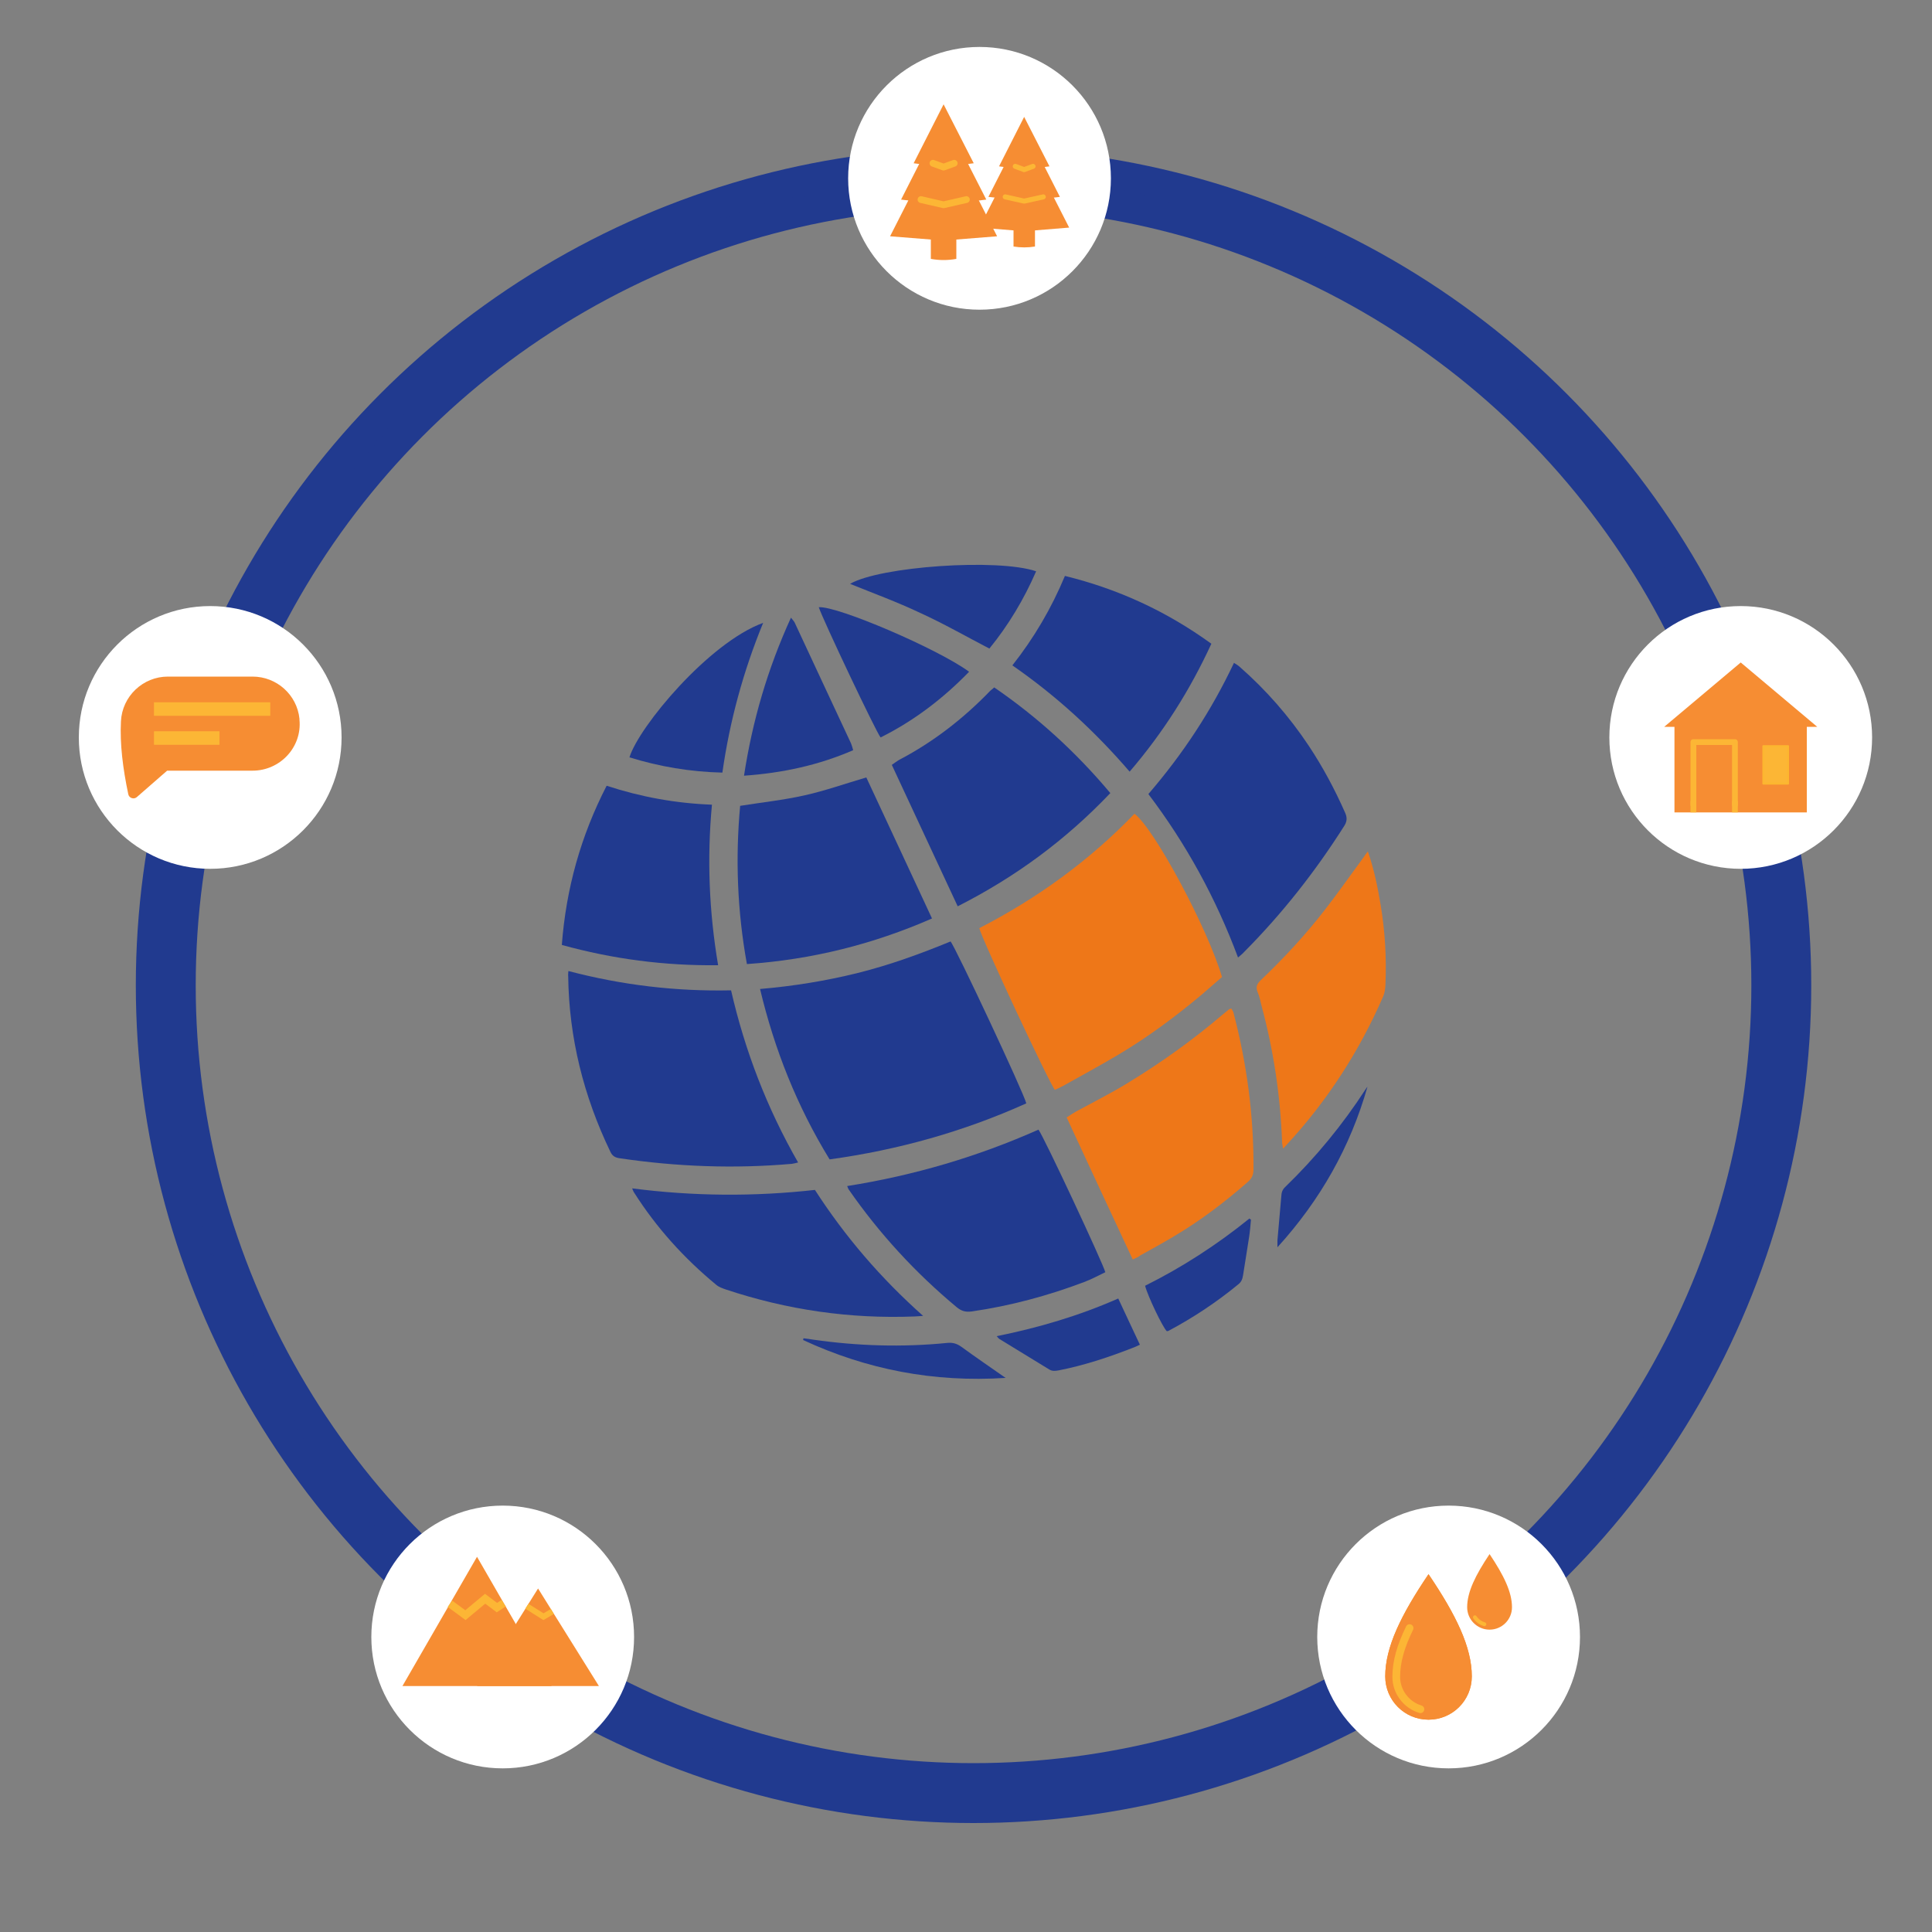 <?xml version="1.0" encoding="UTF-8" standalone="no"?>
<!-- Generator: Adobe Illustrator 27.2.0, SVG Export Plug-In . SVG Version: 6.00 Build 0)  -->

<svg
   version="1.1"
   id="Livello_1"
   x="0px"
   y="0px"
   viewBox="0 0 1000 1000"
   style="enable-background:new 0 0 1000 1000;"
   xml:space="preserve"
   xmlns="http://www.w3.org/2000/svg"
   xmlns:svg="http://www.w3.org/2000/svg"><rect x="0" y="0" width="1000" height="1000" fill="#808080" stroke="none"/><defs
   id="defs499" />
<style
   type="text/css"
   id="style271">
   @keyframes spin-main-circle {
		from {
			transform: rotate(0deg);
		}

		to {
			transform: rotate(360deg);
		}
	}

	@keyframes spin-features {
		from {
			transform: rotate(0deg);
		}

		to {
			transform: rotate(-360deg);
		}
	}
	.st0{fill:none;stroke:#213A8F;stroke-width:31;stroke-miterlimit:10;}
	.st1{fill:none;stroke:#213A8F;stroke-miterlimit:10;}
	.st2{fill:#F68D33;}
	.st3{fill:none;stroke:#FCB635;stroke-width:4;stroke-miterlimit:10;}
	.st4{fill:none;stroke:#FCB635;stroke-width:3;stroke-miterlimit:10;}
	.st5{fill:none;stroke:#FCB635;stroke-width:7;stroke-miterlimit:10;}
	.st6{fill:none;stroke:#FCB635;stroke-width:2;stroke-linecap:round;stroke-linejoin:round;stroke-miterlimit:10;}
	.st7{fill:none;stroke:#FCB635;stroke-width:3;stroke-linecap:round;stroke-linejoin:round;stroke-miterlimit:10;}
	.st8{fill:none;stroke:#FCB635;stroke-width:4;stroke-linecap:round;stroke-linejoin:round;stroke-miterlimit:10;}
	.st9{fill:none;stroke:#FCB635;stroke-width:3.5;stroke-linecap:round;stroke-linejoin:round;stroke-miterlimit:10;}
	.st10{fill:none;stroke:#FCB635;stroke-width:2.6;stroke-linecap:round;stroke-linejoin:round;stroke-miterlimit:10;}
	.st11{fill:none;stroke:#FCB635;stroke-width:3;stroke-linejoin:round;stroke-miterlimit:10;}
	.st12{fill:#FCB635;stroke:#FCB62F;stroke-linecap:round;stroke-linejoin:round;stroke-miterlimit:10;}
	.st13{display:none;}
	.st14{display:inline;}
	.st15{fill:#213A8F;}
	.st16{fill:#EE7718;}

   g#satellite{
		transform-origin: center;
		animation: spin-main-circle 60s linear 0s infinite;
	}

	g.planet-feature{
		transform-box: fill-box;
		transform-origin: center;
		animation: spin-features 60s linear 0s infinite;
	}

	circle#line_mid{
		transform-box: fill-box;
		transform-origin: center;
		animation: spin-features 55s linear 0s infinite;
	}
</style>
<g
   id="Layer_1">
	<g
   id="satellite">
		<circle
   id="line_x5F_bg"
   class="st0"
   cx="503.9"
   cy="510"
   r="418.1"
   style="stroke:#213a8f;stroke-opacity:1" />
		<circle
   id="line_mid"
   class="st1"
   cx="503.9"
   cy="510"
   r="418.1" />
		<g
   id="mountains_w" class="planet-feature">
			<circle
   cx="260.2"
   cy="847.3"
   r="68"
   id="circle275"
   style="fill:#ffffff" />
			<g
   id="Mountains">
				<g
   id="g281">
					<polygon
   class="st2"
   points="246.9,805.8 208.3,872.7 285.5,872.7      "
   id="polygon277" />
					<polyline
   class="st3"
   points="232.9,830.1 240.9,836 251.1,827.5 257.2,832.1 260.7,829.8      "
   id="polyline279" />
				</g>
				<g
   id="g287">
					<polygon
   class="st2"
   points="278.5,822.2 246.9,872.7 310,872.7      "
   id="polygon283" />
					<polyline
   class="st4"
   points="272.7,831.4 281.3,836.8 285.9,834.1      "
   id="polyline285" />
				</g>
			</g>
		</g>
		<g
   id="message_w" class="planet-feature">
			<circle
   cx="108.8"
   cy="381.7"
   r="68"
   id="circle291"
   style="fill:#ffffff" />
			<g
   id="Message">
				<path
   id="message_1_"
   class="st2"
   d="M155,372c0,0.2,0,0.3,0,0.5c1.4,14.2-10,26.4-24.3,26.4H86.5l-15.7,13.7      c-1.5,1.3-4,0.5-4.4-1.5c-2.8-13.3-4.4-26-3.8-37.7c0.6-13,11.4-23.2,24.3-23.2h43.8C143.2,350.2,153.7,359.6,155,372z" />
				<g
   id="g298">
					<line
   class="st5"
   x1="79.7"
   y1="367"
   x2="139.9"
   y2="367"
   id="line294" />
					<line
   class="st5"
   x1="79.7"
   y1="382"
   x2="113.6"
   y2="382"
   id="line296" />
				</g>
			</g>
		</g>
		<g
   id="rain_w" class="planet-feature">
			<circle
   cx="749.8"
   cy="847.3"
   r="68"
   id="circle302"
   style="fill:#ffffff" />
			<g
   id="Rain">
				<g
   id="g308">
					<path
   class="st2"
   d="M782.6,831.9c0,6.4-5.2,11.6-11.6,11.6s-11.6-5.2-11.6-11.6c0-7.9,4.3-16.6,11.6-27.5       C778.3,815.3,782.6,824,782.6,831.9z"
   id="path304" />
					<path
   class="st6"
   d="M768.3,840.7c-1.7-0.5-3.2-1.5-4.3-2.8c-0.2-0.3-0.4-0.5-0.6-0.8"
   id="path306" />
				</g>
				<g
   id="g318">
					<path
   class="st2"
   d="M761.8,867.7c0,12.4-10,22.4-22.4,22.4s-22.4-10-22.4-22.4c0-15.2,8.2-31.9,22.4-52.9       C753.6,835.8,761.8,852.5,761.8,867.7z"
   id="path310" />
					<path
   class="st7"
   d="M734.2,884.7c-7.2-2.2-12.5-8.9-12.5-16.8c0-1.8,0.1-3.6,0.4-5.5"
   id="path312" />
					<path
   class="st2"
   d="M761.8,867.7c0,12.4-10,22.4-22.4,22.4s-22.4-10-22.4-22.4c0-15.2,8.2-31.9,22.4-52.9       C753.6,835.8,761.8,852.5,761.8,867.7z"
   id="path314" />
					<path
   class="st8"
   d="M735.2,884.7c-7.2-2.2-12.5-8.9-12.5-16.8c0-7.8,2.3-15.8,6.9-25.2"
   id="path316" />
				</g>
			</g>
		</g>
		<g
   id="forest_w" class="planet-feature">
			<circle
   cx="507"
   cy="92.3"
   r="68"
   id="circle322"
   style="fill:#ffffff" />
			<g
   id="Forest">
				<g
   id="g338">
					<path
   class="st2"
   d="M495,134c-4.4,0.8-8.8,0.8-13.2,0v-23.5H495V134z"
   id="path324" />
					<polygon
   class="st2"
   points="488.4,54 472.9,84.5 488.4,86.5 504,84.5      "
   id="polygon326" />
					<polygon
   class="st2"
   points="488.4,60 466.4,103.3 488.4,106 510.5,103.3      "
   id="polygon328" />
					<polygon
   class="st2"
   points="488.4,67.9 460.7,122.3 488.4,124.5 516.1,122.3      "
   id="polygon330" />
					<polyline
   class="st9"
   points="482.9,84.5 488.4,86.5 493.9,84.5      "
   id="polyline332" />
					<polyline
   class="st9"
   points="476.7,103.3 488.4,106 500.2,103.3      "
   id="polyline334" />
					<path
   class="st2"
   d="M488.4,122.3"
   id="path336" />
				</g>
				<g
   id="g354">
					<path
   class="st2"
   d="M535.7,127.6c-3.7,0.6-7.4,0.6-11.1,0v-19.7h11.1V127.6z"
   id="path340" />
					<polygon
   class="st2"
   points="530.1,60.5 517.1,86.1 530.1,87.8 543.2,86.1      "
   id="polygon342" />
					<polygon
   class="st2"
   points="530.1,65.5 511.6,101.9 530.1,104.1 548.6,101.9      "
   id="polygon344" />
					<polygon
   class="st2"
   points="530.1,72.1 506.9,117.8 530.1,119.7 553.4,117.8      "
   id="polygon346" />
					<polyline
   class="st10"
   points="525.5,86.1 530.1,87.8 534.7,86.1      "
   id="polyline348" />
					<polyline
   class="st10"
   points="520.3,101.9 530.1,104.1 540,101.9      "
   id="polyline350" />
					<path
   class="st2"
   d="M530.1,117.8"
   id="path352" />
				</g>
			</g>
		</g>
		<g
   id="house_w" class="planet-feature">
			<circle
   cx="901"
   cy="381.7"
   r="68"
   id="circle358"
   style="fill:#ffffff" />
			<g
   id="house">
				<polygon
   class="st2"
   points="940.6,376.2 935.2,376.2 935.2,420.5 911.7,420.5 906.3,420.5 896.8,420.5 890.2,420.5       866.7,420.5 866.7,376.2 861.4,376.2 901,342.9     "
   id="polygon360" />
				<line
   class="st11"
   x1="898"
   y1="414.6"
   x2="898"
   y2="420.5"
   id="line362" />
				<polyline
   class="st7"
   points="876.5,416.5 876.5,384.1 898,384.1 898,416.5     "
   id="polyline364" />
				<line
   class="st11"
   x1="876.5"
   y1="420.5"
   x2="876.5"
   y2="414.6"
   id="line366" />
				<rect
   x="912.7"
   y="386.2"
   class="st12"
   width="12.8"
   height="19.4"
   id="rect368" />
			</g>
		</g>
	</g>
</g>
<g
   id="Layer_2"
   class="st13">
	<g
   class="st14"
   id="g451">
		<g
   id="g378">
			<polygon
   class="st2"
   points="245.6,820.1 210.6,880.7 280.6,880.7    "
   id="polygon374" />
			<polyline
   class="st3"
   points="232.8,842.1 240.1,847.4 249.4,839.7 254.9,843.9 258.1,841.8    "
   id="polyline376" />
		</g>
		<g
   id="g384">
			<polygon
   class="st2"
   points="274.2,834.9 245.6,880.7 302.8,880.7    "
   id="polygon380" />
			<polyline
   class="st4"
   points="269,843.2 276.7,848.1 280.9,845.7    "
   id="polyline382" />
		</g>
		<g
   id="g393">
			<path
   id="message"
   class="st2"
   d="M157.6,377.7c0,0.2,0,0.3,0,0.5c1.4,14.2-10,26.4-24.3,26.4H89.1l-15.7,13.7     c-1.5,1.3-4,0.5-4.4-1.5c-2.8-13.3-4.4-26-3.8-37.7c0.6-13,11.4-23.2,24.3-23.2h43.8C145.8,355.9,156.3,365.3,157.6,377.7z" />
			<g
   id="g391">
				<line
   class="st5"
   x1="82.3"
   y1="372.8"
   x2="142.4"
   y2="372.8"
   id="line387" />
				<line
   class="st5"
   x1="82.3"
   y1="387.7"
   x2="116.1"
   y2="387.7"
   id="line389" />
			</g>
		</g>
		<g
   id="g411">
			<g
   id="g399">
				<path
   class="st2"
   d="M789.7,842c0,6.4-5.2,11.6-11.6,11.6s-11.6-5.2-11.6-11.6c0-7.9,4.3-16.6,11.6-27.5      C785.5,825.4,789.7,834.1,789.7,842z"
   id="path395" />
				<path
   class="st6"
   d="M775.4,850.8c-1.7-0.5-3.2-1.5-4.3-2.8c-0.2-0.3-0.4-0.5-0.6-0.8"
   id="path397" />
			</g>
			<g
   id="g409">
				<path
   class="st2"
   d="M769,877.8c0,12.4-10,22.4-22.4,22.4s-22.4-10-22.4-22.4c0-15.2,8.2-31.9,22.4-52.9      C760.8,845.9,769,862.6,769,877.8z"
   id="path401" />
				<path
   class="st7"
   d="M741.4,894.8c-7.2-2.2-12.5-8.9-12.5-16.8c0-1.8,0.1-3.6,0.4-5.5"
   id="path403" />
				<path
   class="st2"
   d="M769,877.8c0,12.4-10,22.4-22.4,22.4s-22.4-10-22.4-22.4c0-15.2,8.2-31.9,22.4-52.9      C760.8,845.9,769,862.6,769,877.8z"
   id="path405" />
				<path
   class="st8"
   d="M742.4,894.8c-7.2-2.2-12.5-8.9-12.5-16.8c0-7.8,2.3-15.8,6.9-25.2"
   id="path407" />
			</g>
		</g>
		<g
   id="g427">
			<path
   class="st2"
   d="M491.8,138.9c-4.8,0.8-9.6,0.8-14.4,0v-25.5h14.4V138.9z"
   id="path413" />
			<polygon
   class="st2"
   points="484.6,51.8 467.7,85 484.6,87.2 501.5,85    "
   id="polygon415" />
			<polygon
   class="st2"
   points="484.6,58.3 460.6,105.4 484.6,108.4 508.6,105.4    "
   id="polygon417" />
			<polygon
   class="st2"
   points="484.6,66.9 454.5,126.1 484.6,128.5 514.8,126.1    "
   id="polygon419" />
			<polyline
   class="st9"
   points="478.6,85 484.6,87.2 490.6,85    "
   id="polyline421" />
			<polyline
   class="st9"
   points="471.8,105.4 484.6,108.4 497.4,105.4    "
   id="polyline423" />
			<path
   class="st2"
   d="M484.6,126.1"
   id="path425" />
		</g>
		<g
   id="g443">
			<path
   class="st2"
   d="M536,131.9c-4,0.7-8,0.7-12,0v-21.4h12V131.9z"
   id="path429" />
			<polygon
   class="st2"
   points="530,58.9 515.8,86.7 530,88.5 544.1,86.7    "
   id="polygon431" />
			<polygon
   class="st2"
   points="530,64.3 509.8,103.9 530,106.3 550.1,103.9    "
   id="polygon433" />
			<polygon
   class="st2"
   points="530,71.5 504.7,121.2 530,123.2 555.2,121.2    "
   id="polygon435" />
			<polyline
   class="st10"
   points="524.9,86.7 530,88.5 535,86.7    "
   id="polyline437" />
			<polyline
   class="st10"
   points="519.2,103.9 530,106.3 540.7,103.9    "
   id="polyline439" />
			<path
   class="st2"
   d="M530,121.2"
   id="path441" />
		</g>
		<g
   id="g449">
			<polygon
   class="st2"
   points="942.8,385.4 937.4,385.4 937.4,429.7 913.9,429.7 913.9,408.6 892.4,408.6 892.4,429.7 868.9,429.7      868.9,385.4 863.6,385.4 903.2,352.1    "
   id="polygon445" />
			<line
   class="st8"
   x1="882.7"
   y1="387.4"
   x2="923.5"
   y2="387.4"
   id="line447" />
		</g>
	</g>
</g>
<g
   id="g494">
	<path
   class="st15"
   d="M393.4,511.9c17.4-1.5,34.1-4.2,50.6-8.3c16.5-4.1,32.4-9.9,48-16.3c2.4,2.6,38.2,79,39.2,83.8   c-32.4,14.6-66.3,24.1-101.8,29C412.6,572.7,400.9,543.4,393.4,511.9z"
   id="path454" />
	<path
   class="st16"
   d="M506.9,480.4c29.8-15.3,56.9-34.9,80.3-59.2c10.3,7.7,37.9,59.3,45.3,84.5c-3.4,2.9-7,6.1-10.6,9.2   c-13.6,11.4-27.9,22-43.2,31.1c-9.4,5.6-19.1,10.8-28.7,16.2c-1.3,0.7-2.7,1.3-4,1.9C543.2,560.9,507.7,485,506.9,480.4z"
   id="path456" />
	<path
   class="st15"
   d="M294.2,502.6c27.8,7.3,55.6,10.6,84.2,10c7.2,31.4,18.6,61,34.7,89.1c-1.4,0.3-2.3,0.6-3.2,0.7   c-29.8,2.6-59.6,1.5-89.2-2.9c-2.3-0.3-3.8-1.2-4.8-3.4c-13.8-28.7-21.4-58.9-21.8-90.8C294,504.6,294.1,503.9,294.2,502.6z"
   id="path458" />
	<path
   class="st15"
   d="M640.8,495.6c-11.5-30.8-26.8-58.7-46.4-84.6c17.9-20.8,32.6-43.1,44.3-67.9c1.1,0.7,2,1.2,2.8,1.9   c13.8,12.1,25.7,25.7,35.9,41c7.3,11,13.5,22.6,18.8,34.6c1.1,2.4,1.1,4.4-0.3,6.7c-15,23.7-32.3,45.7-52.1,65.6   C643.1,493.7,642.2,494.4,640.8,495.6z"
   id="path460" />
	<path
   class="st15"
   d="M438.5,613.9c34.6-5.5,67.5-15.2,99-29.2c2.6,3.2,33.7,69.8,34.6,73.8c-3.6,1.7-7.2,3.7-11,5.1   c-18.8,7.1-38.1,12.3-58.1,15.2c-3.1,0.4-5.2-0.1-7.7-2.1c-21.4-17.8-40.1-38.1-56-61C439.1,615.4,438.9,615,438.5,613.9z"
   id="path462" />
	<path
   class="st16"
   d="M586.3,651.9c-11.5-24.7-22.8-48.8-34.2-73.5c1.7-1.1,3.3-2.2,4.9-3.1c8.8-4.8,17.8-9.3,26.3-14.5   c17.5-10.6,34.1-22.5,49.7-35.8c1.1-0.9,2.2-1.8,3.3-2.7c0.2-0.1,0.5-0.1,1-0.3c0.3,0.6,0.9,1.3,1.1,2c7,26.6,10.6,53.7,10.4,81.2   c0,3-0.9,4.9-3.2,6.8c-11.9,10.4-24.4,19.9-38.1,28c-5.7,3.4-11.5,6.6-17.3,9.8C589.2,650.7,588,651.1,586.3,651.9z"
   id="path464" />
	<path
   class="st15"
   d="M448.4,402.4c11.3,24.3,22.6,48.4,34,73c-30.6,13.4-62.3,21.3-95.8,23.6c-5-27.5-6-54.8-3.5-81.9   c11.3-1.8,22.5-3,33.2-5.4C427.1,409.3,437.5,405.6,448.4,402.4z"
   id="path466" />
	<path
   class="st15"
   d="M514.6,355.8c22.6,15.5,42.4,33.6,60.1,54.7c-22.9,24.1-49,43.4-79,58.6c-11.4-24.5-22.7-48.7-34.1-73.2   c1.5-1,2.7-2,4-2.7c17.7-9.3,33.2-21.4,47-35.7C513.1,357,513.7,356.7,514.6,355.8z"
   id="path468" />
	<path
   class="st15"
   d="M371.7,499.6c-27.9,0.3-54.5-3.2-80.9-10.5c2.2-29.1,9.8-56.4,23.2-82.4c17.7,5.8,35.7,9.1,54.5,9.8   C365.9,444.4,367,471.8,371.7,499.6z"
   id="path470" />
	<path
   class="st15"
   d="M477.8,681.1c-2.1,0.1-3.3,0.3-4.5,0.3c-33.4,1.3-65.9-3.4-97.7-14c-1.7-0.6-3.5-1.2-4.9-2.4   c-16.7-13.8-31-29.6-42.6-47.9c-0.3-0.4-0.4-0.9-0.9-2c31.8,4.1,63.2,4.3,94.6,0.8C437.5,640.2,455.9,661.6,477.8,681.1z"
   id="path472" />
	<path
   class="st15"
   d="M627,333.2c-11.1,24.1-24.9,45.9-42.3,66.2c-18.1-21-37.9-39.2-60.7-55c11.2-14.2,20.2-29.5,27.2-46.3   C578.9,304.9,603.8,316.4,627,333.2z"
   id="path474" />
	<path
   class="st16"
   d="M708,440.7c3.3,9.5,5.1,18.6,6.6,27.6c2.3,13.7,3.1,27.5,2.5,41.4c-0.1,2.1-0.4,4.3-1.2,6.1   c-12.3,28.3-28.9,54-49.9,76.7c-0.4,0.5-0.9,1-1.9,2c-0.2-1.5-0.5-2.5-0.5-3.6c-0.9-23.8-4.4-47.2-10.6-70.2   c-0.6-2.5-1.1-5-2.1-7.3c-1-2.5-0.3-4.1,1.5-5.9c12.1-11.5,23.4-23.7,33.6-36.9c6.9-8.9,13.4-18.2,20.1-27.3   C706.5,442.6,707,442,708,440.7z"
   id="path476" />
	<path
   class="st15"
   d="M385.1,401.5c4.4-28.7,12.3-55.5,24.3-81.8c0.8,1.1,1.5,1.7,1.9,2.5c9.7,20.9,19.5,41.8,29.2,62.6   c0.4,1,0.7,2.1,1.1,3.5C423.6,396.1,405,400.1,385.1,401.5z"
   id="path478" />
	<path
   class="st15"
   d="M501.6,347.7c-13.6,14-28.6,25.4-45.8,34c-2.2-2.5-30.1-61.4-32-67.4C433.3,313.5,485.6,335.9,501.6,347.7z"
   id="path480" />
	<path
   class="st15"
   d="M395,322.4c-10.3,25.1-17.3,50.8-21.1,77.5c-16.7-0.4-32.6-3.1-48.1-7.9C330.7,376.1,366.9,332.6,395,322.4z"
   id="path482" />
	<path
   class="st15"
   d="M440,302.2c15.4-9,76.4-13.3,96.3-6.5c-6.3,14.5-14.4,28-24.2,40c-12.3-6.4-23.8-13-35.9-18.5   C464.4,311.6,452.1,307.1,440,302.2z"
   id="path484" />
	<path
   class="st15"
   d="M578.8,672.1c3.9,8.3,7.4,15.9,11.2,23.9c-1.3,0.6-2.4,1.2-3.6,1.6c-12.5,4.9-25.2,9.1-38.4,11.7   c-1.7,0.3-3.3,0.5-4.8-0.4c-8.7-5.3-17.3-10.6-26-15.9c-0.3-0.2-0.6-0.6-1.3-1.4C537.6,687.2,558.4,681.1,578.8,672.1z"
   id="path486" />
	<path
   class="st15"
   d="M647.5,631.3c-0.3,3.1-0.5,6.1-1,9.2c-1,6.6-2.1,13.1-3.1,19.6c-0.3,1.9-0.9,3.5-2.5,4.7   c-11.3,9.3-23.4,17.3-36.2,24.1c-0.2,0.1-0.5,0.1-0.8,0.1c-2.2-2.2-9.9-18.3-11.2-23.5c19.1-9.5,37.2-21.2,54-34.8   C647,631,647.2,631.1,647.5,631.3z"
   id="path488" />
	<path
   class="st15"
   d="M415.9,692.7c1.7,0.2,3.4,0.4,5,0.7c23.1,3.3,46.2,4,69.3,1.7c2.9-0.3,5,0.3,7.4,2   c7.3,5.3,14.7,10.4,22.9,16.1c-37.2,2.4-71.8-4.3-104.8-19.6C415.7,693.3,415.8,693,415.9,692.7z"
   id="path490" />
	<path
   class="st15"
   d="M707.8,562.5c-8.9,31.2-24.3,58.5-46.6,83.1c0-1.8,0-2.7,0-3.6c0.6-7.6,1.4-15.2,2-22.8   c0.1-1.9,0.5-3.4,2-4.8c15.8-15.3,29.7-32.2,41.7-50.7C707.1,563.3,707.5,562.9,707.8,562.5z"
   id="path492" />
</g>
</svg>
